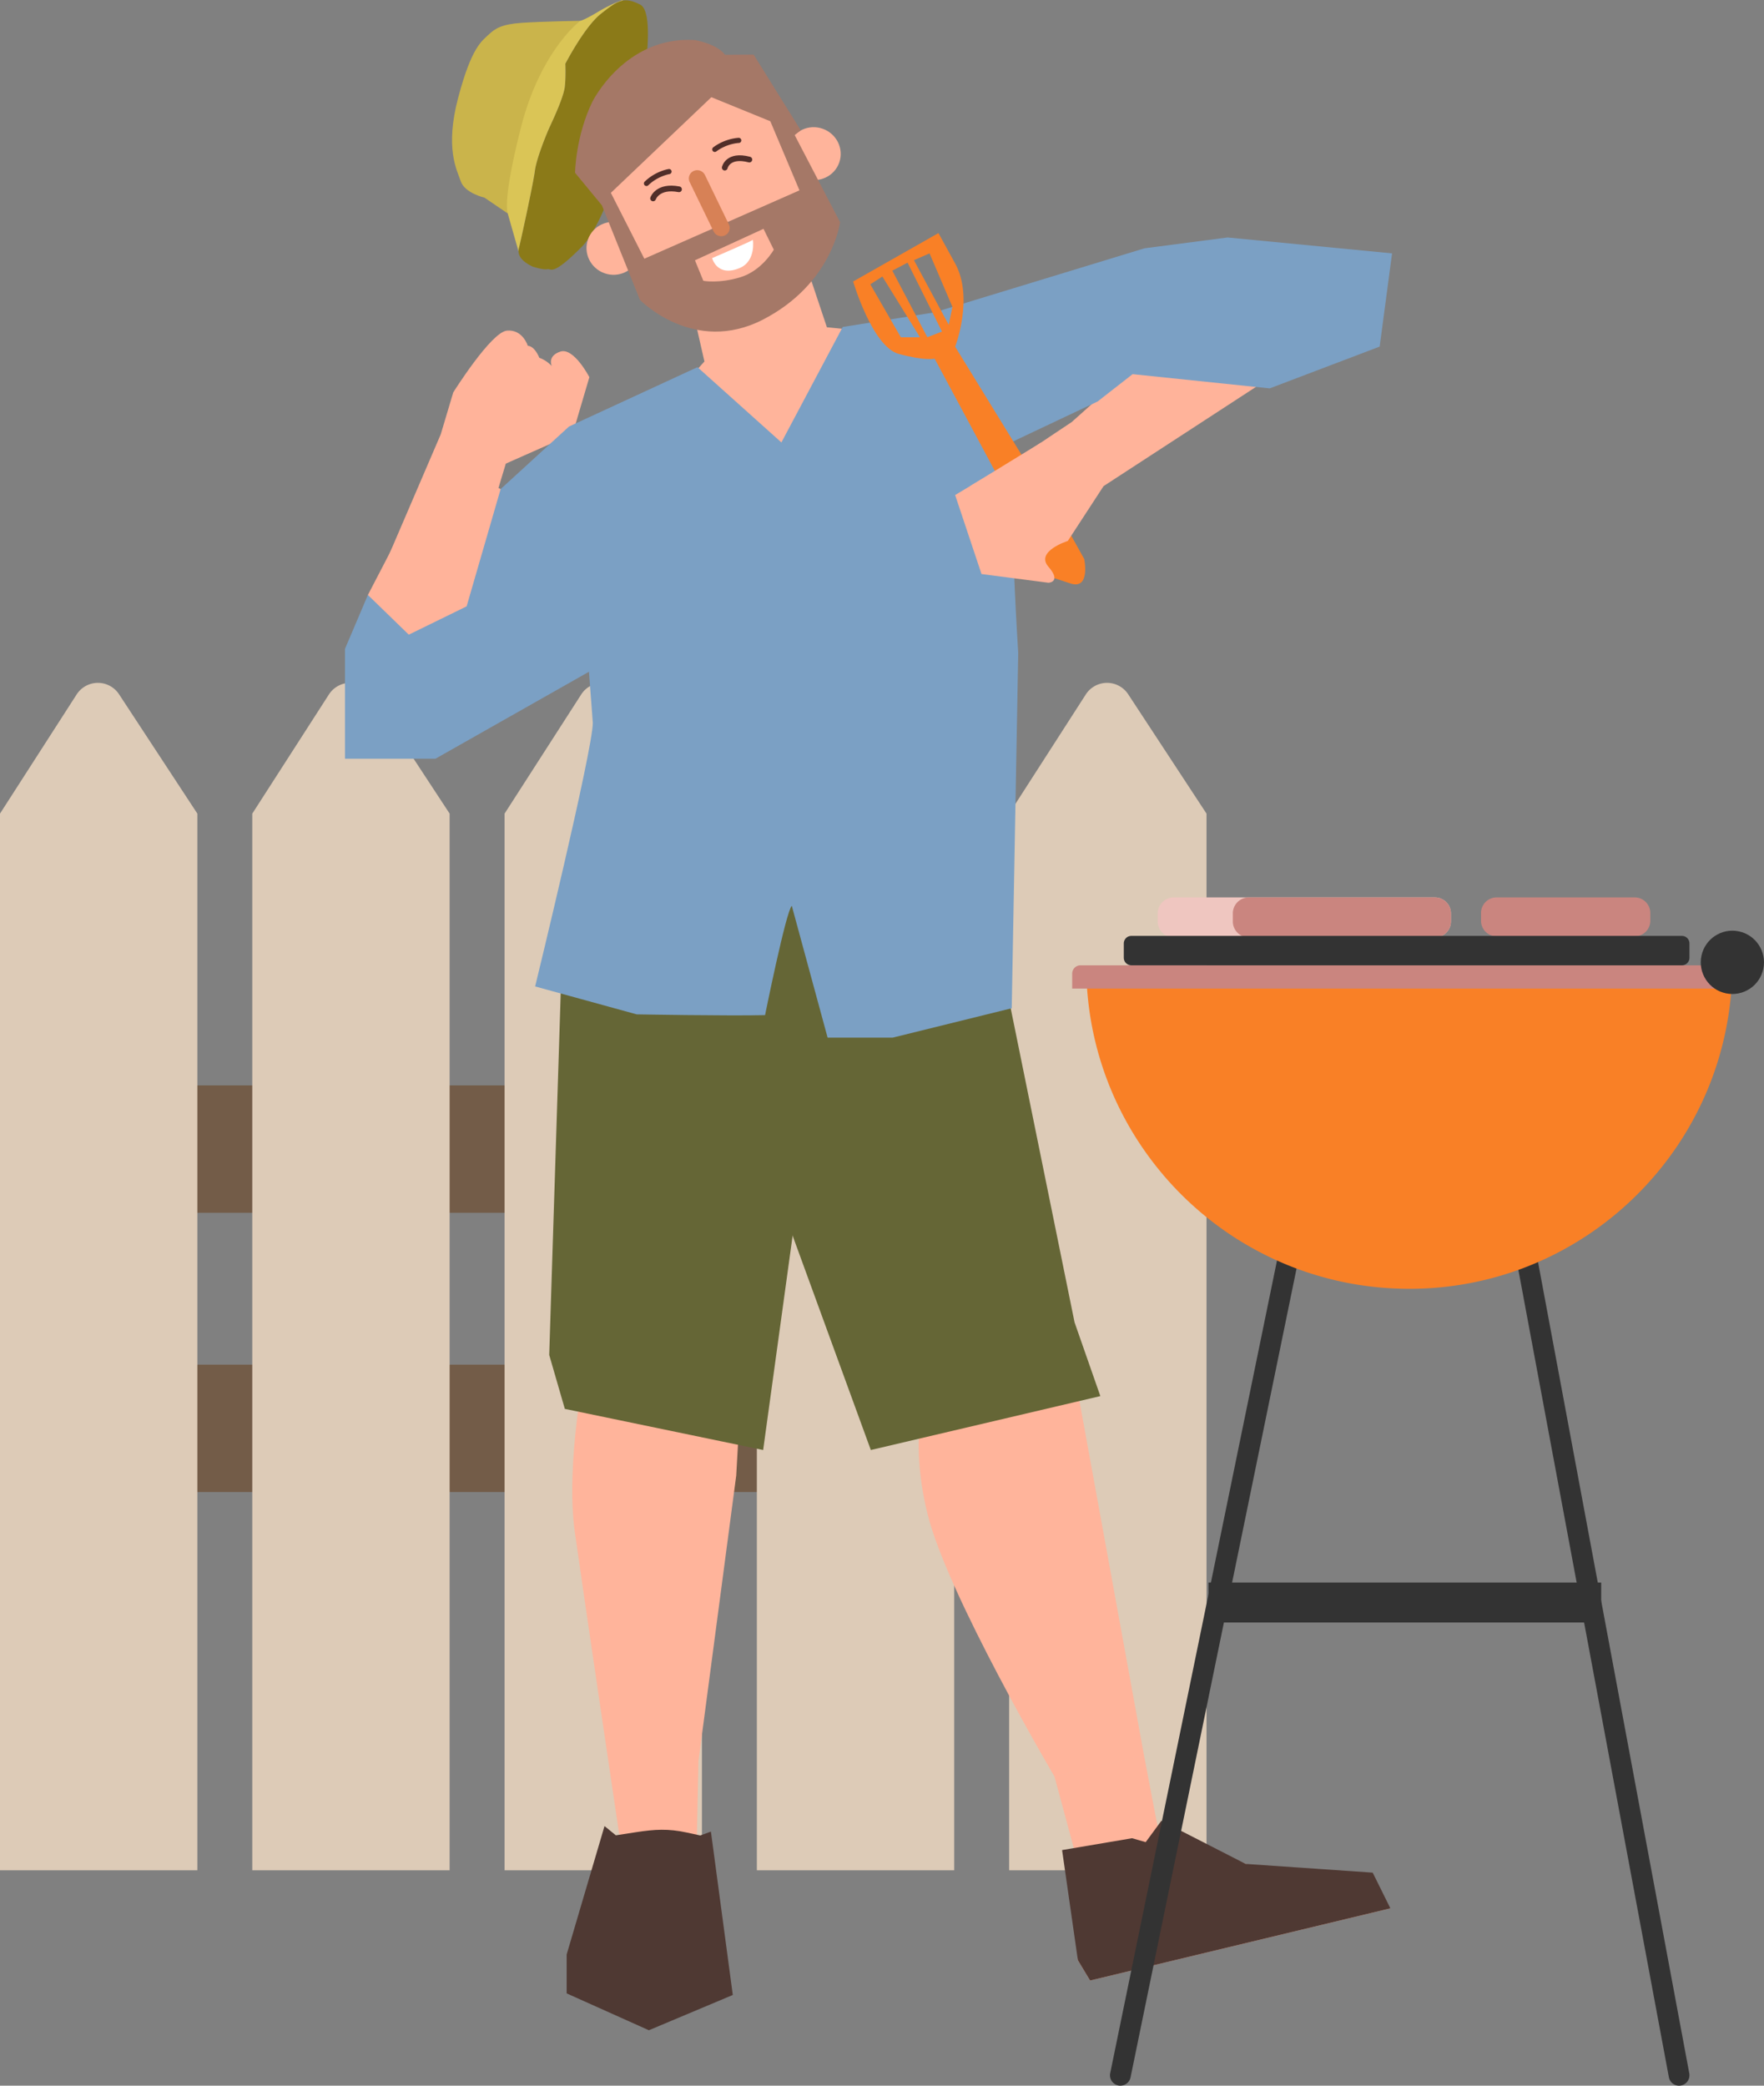 <svg xmlns="http://www.w3.org/2000/svg" width="461" height="545" fill="none"><rect width="100%" height="100%" fill="#808080" stroke="none"/><g clip-path="url(#a)"><path fill="#735C48" d="M289.512 283.622H5.852v33.284h283.66v-33.284Zm0 72.97H5.852v33.284h283.66v-33.284Z"/><path fill="#DDCBB7" d="m0 212.606 20.024-31.134a6.611 6.611 0 0 1 11.088-.052l20.466 31.186v276.112H0V212.606Zm65.93 0 20.024-31.134a6.611 6.611 0 0 1 11.088-.052l20.465 31.186v276.112H65.93V212.606Zm65.934 0 20.025-31.134a6.61 6.61 0 0 1 11.088-.052l20.465 31.186v276.112h-51.578V212.606Zm65.93 0 20.024-31.134a6.612 6.612 0 0 1 11.088-.052l20.465 31.186v276.112h-51.577V212.606Zm65.935 0 20.024-31.134a6.61 6.61 0 0 1 11.088-.052l20.465 31.186v276.112h-51.577V212.606Z"/><path fill="#F98026" d="M277.082 134.824c.256.466 6.266 11.245 6.266 11.245s1.712 8.136-3.627 6.382l-5.334-1.755-10.002-18.879 12.697 3.007Z"/><path fill="#FFB49B" d="M153.154 355.915s-5.483 26.323-2.926 44.483c2.557 18.166 11.596 78.942 11.596 78.942l20.716-19.192 9.863-74.576 1.937-34.474-41.186 4.817Zm89.234 6.669s-5.186 11.861 0 32.992c5.185 21.131 33.192 68.661 33.192 68.661l23.396-5.525-17.785-97.636-38.803 1.508Zm33.193 101.658 6.169 22.849-.062 25.117 3.198 5.315 78.473-18.863-31.702-8.978-29.16-12.528-3.521-18.437-23.395 5.525Z"/><path fill="#656636" d="m194.34 287.803 33.239 91.095 59.981-14.087-6.738-19.274-25.123-123.558-22.407-3.833-38.952 69.657Z"/><path fill="#FFB49B" d="m162.131 458.943-.102 21.192-11.8 27.287v9.157l19.373 8.681 19.773-8.306-7.265-36.403.43-20.403-20.409-1.205Z"/><path fill="#4F3933" d="m157.986 477.154-9.899 33.572v10.157l21.49 9.634 21.93-9.218-5.718-42.693-2.777 1.016-3.51-.765c-4.888-1.061-8.378-.851-13.322-.087l-5.237.811-2.962-2.422.005-.005Z"/><path fill="#656636" d="M199.439 378.898 147.61 368.15l-4.078-14.092 4.078-128.36 73.939-7.552-22.11 160.752Z"/><path fill="#8B7A18" d="M162.659.18c-1.639.328-3.197 1.513-5.585 3.395-4.34 3.397-9.331 13.092-9.331 13.092s.159 3.191-.128 5.91c-.287 2.72-2.91 8.321-3.919 10.507-1.005 2.18-3.536 8.51-3.91 11.558-.374 3.047-3.674 18.263-4.15 20.058a3.625 3.625 0 0 0-.123.985v.01c.051 1.411 1.101 2.72 3.684 3.971 0 0 2.772.908 3.838.667 1.065-.246 1.178 2.057 8.997-5.838 7.819-7.9 15.695-40.44 15.695-40.44s3.873-20.664-.42-22.85c-1.927-.98-3.316-1.287-4.643-1.026h-.005Z"/><path fill="#FFB49B" d="m211.06 70.452 5.042 15.072 44.875 4.453-5.206 28.42-51.808 53.677-53.648-39.948 33.777-37.67-3.653-16.032 30.621-7.972Z"/><path fill="#FFB49B" d="M162.055 64.439c7.465 13.271 24.354 18.18 37.717 10.968 13.363-7.213 16.965-23.311 9.494-36.583-7.465-13.271-23.175-18.688-36.538-11.476-13.364 7.213-18.139 23.82-10.673 37.09Z"/><path fill="#FFB49B" d="M219.322 42.486c1.268-3.59-.665-7.549-4.317-8.842-3.652-1.294-7.641.568-8.91 4.158-1.268 3.59.665 7.549 4.317 8.842 3.652 1.294 7.641-.568 8.91-4.158Zm-52.434 24.757c1.269-3.59-.664-7.55-4.316-8.843-3.652-1.293-7.641.569-8.91 4.158-1.268 3.59.665 7.55 4.317 8.843 3.652 1.293 7.641-.569 8.909-4.158Z"/><path fill="#A57867" d="m207.662 35.264 1.614-1.195-12.323-19.797-7.475.041c-2.224-2.934-7.912-3.853-7.912-3.853-18.277-1.108-26.783 16.17-26.783 16.17-4.401 9.132-4.498 18.52-4.498 18.52l7.014 8.506 9.936 24.696s14.049 14.508 32.178 5.15c18.128-9.362 20.132-25.445 20.132-25.445m-35.729 15.329-2.198-5.366 17.913-8.229 2.69 5.454s-3.059 5.458-8.695 7.187c-5.637 1.729-9.71.949-9.71.949v.005Zm-24.18-22.993 26.27-24.994 15.408 6.284 7.619 18.058-40.545 17.863-8.747-17.211h-.005Z"/><path fill="#D78156" d="M189.437 61.515a2.149 2.149 0 0 0 1.035-2.898l-6.246-12.887a2.24 2.24 0 0 0-2.952-1.052 2.15 2.15 0 0 0-1.035 2.899l6.246 12.886a2.24 2.24 0 0 0 2.952 1.052Z"/><path fill="#512E29" d="M186.906 39.702a.676.676 0 0 1-.641-.262.677.677 0 0 1 .133-.939c3.152-2.36 6.503-2.477 6.646-2.483a.67.67 0 0 1 .041 1.34c-.031 0-3.084.122-5.882 2.216a.682.682 0 0 1-.297.123v.005Zm-17.852 8.895a.666.666 0 0 1-.569-1.139c2.803-2.718 6.082-3.262 6.267-3.288a.67.67 0 0 1 .205 1.324c-.047.005-3.049.508-5.545 2.929a.677.677 0 0 1-.363.18l.005-.006Z"/><path stroke="#512E29" stroke-linecap="round" stroke-miterlimit="10" stroke-width="1.5" d="M170.678 51.845s1.168-3.458 6.769-2.38m11.959-5.665s.774-3.595 6.426-2.103"/><path fill="#fff" d="M186.106 67.45s10.663-4.576 10.643-4.781c-.021-.205.979 5.515-3.449 7.372-5.913 2.478-7.194-2.59-7.194-2.59Z"/><path fill="#CAB44B" d="M136.374 5.966c-5.258.36-6.984 1.472-8.711 3.114-1.727 1.647-4.427 3.206-7.922 16.447-3.494 13.24-.374 18.786.682 21.865 1.05 3.078 6.19 4.258 6.19 4.258l6.077 4.13s-1.21-3.017 3.832-22.665c4.965-19.346 14.737-27.42 15.039-27.672-.302 0-10.012.17-15.182.523h-.005Z"/><path fill="#DAC556" d="m162.746 0-.087.18c-1.639.328-3.197 1.513-5.585 3.396-4.34 3.396-9.33 13.092-9.33 13.092s.158 3.19-.129 5.91c-.286 2.719-2.91 8.32-3.919 10.506-1.005 2.18-3.536 8.511-3.91 11.558-.374 3.047-3.674 18.263-4.15 20.059a3.665 3.665 0 0 0-.123.985l-2.824-9.911s-1.511-3.094 3.531-22.747c4.965-19.346 15.039-27.344 15.341-27.59l.01-.005s.538.144 4.617-2.278c4.078-2.421 6.564-3.16 6.564-3.16l-.006.005Z"/><path fill="#FFB39A" d="M142.537 138.472s-16.745 13.481-19.834 14.123l9.484-31.448 17.457-7.736 4.381-14.852s-4.053-7.818-7.568-6.69c-3.515 1.135-2.259 3.771-2.259 3.771s-1.256-1.436-3.264-2.165c0 0-1.107-2.99-3.003-3.119 0 0-1.307-4.334-5.452-3.96-4.145.374-14.029 16.149-14.029 16.149l-3.264 10.938-20.47 47.653v32.448l13.44 1.385 51.793-31.57-17.406-24.943-.006.016Z"/><path fill="#7BA0C4" d="m148.707 111.451 33.572-15.508 21.93 19.669 16.028-30.17 47.089-7.49 6.671-1.062s-6.031 27.163 0 33.202l-9.797 5.52s0 24.911 1.901 55.009l-1.696 92.84-31.112 7.679h-17.007l-9.361-34.448c-1.512 1.447-6.984 28.569-6.984 28.569-9.541.231-33.552-.2-33.552-.2l-26.536-7.295s15.074-61.858 15.074-68.897l-1.619-21.408s-4.596-34.376-4.596-56.005l-.005-.005Z"/><path fill="#7BA0C4" d="m158.217 131.387-9.51-19.936-21.377 19.551-31.184 24.465-5.99 14.088v28.713h23.636l51.793-29.344-7.368-37.537Z"/><path fill="#4F3933" d="m277.563 483.439 4.125 28.77 3.198 5.314 78.473-18.863-4.622-9.327-33.193-2.277-22.033-11.276-4.099 5.586-3.561-1.026-18.288 3.099Z"/><path fill="#FFB39A" d="M267.433 78.629s27.49-10.717 48.637-12.194c21.146-1.478 36.651 4.704 36.651 4.704l-3.525 12.523-15.859 14.112-44.937 29.257-9.34 14.324s-8.588 2.683-5.063 6.74c3.525 4.058 0 4.181 0 4.181l-17.493-2.277-6.892-20.644 18.303-10.953 12.159-8.115 21.09-18.833-32.024 12.553-1.712-25.383.005.005Z"/><path fill="#7BA0C4" d="m299.094 64.885-53.842 16.422 18.948 34.305 22.648-10.702 9.146-7.14 35.822 3.719 28.745-10.922 3.238-24.358-42.984-4.155-21.721 2.831Z"/><path fill="#FFB39A" d="m121.945 123.604 8.89 4.192-8.89 30.652-15.116 7.392-10.683-10.373 19.122-36.793 6.677 4.93Z"/><path fill="#F98026" d="M249.617 90.597s4.94-12.753 0-21.746c-3.54-6.449-4.247-7.736-4.365-7.947L222.958 73.56s5.011 17.032 11.902 18.915c6.892 1.883 9.398 1.257 9.398 1.257l21.09 39.306 2.505-12.753-18.241-29.693.005.005Zm-14.198-2.467-7.973-13.831 3.151-2.042 9.828 15.873h-5.006Zm6.933 0-9.157-17.407 3.987-2.088 8.992 18.007-3.822 1.483v.005Zm5.58-3.248-9.085-16.893 4.078-1.78 5.98 13.984-.973 4.69Z"/><path fill="#FFB39A" d="m280.781 118.592-8.844-2.867-18.364 11.265 8.537 11.41s13.932-1.257 13.932-1.673c0-.415 4.734-18.135 4.734-18.135h.005Z"/><path fill="#333" d="M438.798 545a2.71 2.71 0 0 1-2.654-2.175l-40.699-218.306a2.721 2.721 0 0 1 2.116-3.206c1.47-.298 2.9.651 3.202 2.119l40.7 218.305a2.723 2.723 0 0 1-2.66 3.263h-.005Zm-146.001 0a2.719 2.719 0 0 1-2.649-3.314l46.049-224.334a2.715 2.715 0 1 1 5.298 1.186l-46.049 224.333a2.712 2.712 0 0 1-2.644 2.124l-.005.005Z"/><path fill="#F98026" d="M438.87 252.883H283.881c.149 19.833 7.117 38.034 18.672 52.383.476.59.958 1.17 1.445 1.75.015.02.036.041.051.061.492.575.989 1.144 1.491 1.703 0 0 0 .005.005.01a84.703 84.703 0 0 0 8.347 8.091c.538.456 1.081.903 1.635 1.344a100.75 100.75 0 0 0 1.829 1.426c.046.031.087.067.133.102a83.856 83.856 0 0 0 7.589 5.115c.061.036.123.072.189.108.574.338 1.148.672 1.727 1 .123.067.246.139.369.206.528.292 1.061.584 1.599.866.143.077.287.149.43.226.533.277 1.071.549 1.609.816.138.067.272.138.41.205.584.287 1.178.564 1.768.836.087.041.169.082.256.118a86.288 86.288 0 0 0 4.227 1.786l.205.077c.62.241 1.245.471 1.875.702.185.067.364.129.549.195.517.185 1.04.359 1.562.534.226.072.451.143.672.215.492.159.983.308 1.475.457l.718.215c.492.144.989.282 1.486.416.235.061.471.128.702.19.533.138 1.071.272 1.614.4.194.046.389.097.584.143 1.476.344 2.967.647 4.468.914.205.035.41.066.615.102.543.093 1.086.18 1.629.262.272.041.543.077.82.113.482.066.968.133 1.45.19.297.035.594.066.892.102.466.051.937.098 1.409.144.302.031.604.056.912.082.481.041.958.072 1.44.102a55.138 55.138 0 0 0 2.454.124l.753.03c.779.021 1.558.036 2.337.036 46.417 0 84.083-37.501 84.427-83.897h-13.866.026Z"/><path fill="#CA857F" d="M282.38 252.241h170.365v6.084H280.202v-3.904a2.18 2.18 0 0 1 2.178-2.18Z"/><path fill="#333" d="M460.826 253.139c-.923 4.474-5.293 7.351-9.761 6.428-4.468-.923-7.343-5.299-6.421-9.773.923-4.473 5.293-7.351 9.761-6.428 4.469.924 7.343 5.3 6.421 9.773Z"/><path fill="#333" d="M458.008 252.554a5.383 5.383 0 1 1-10.54-2.18 5.38 5.38 0 1 1 10.54 2.18Zm-39.557 160.982H315.818v10.44h102.633v-10.44Z"/><path fill="#EFC6C0" d="M375 234.501h-68.261a4.189 4.189 0 0 0-4.186 4.192v2.077a4.189 4.189 0 0 0 4.186 4.192H375a4.189 4.189 0 0 0 4.186-4.192v-2.077a4.189 4.189 0 0 0-4.186-4.192Z"/><path fill="#CA857F" d="M375 234.501h-48.631a4.189 4.189 0 0 0-4.186 4.192v2.077a4.189 4.189 0 0 0 4.186 4.192H375a4.189 4.189 0 0 0 4.186-4.192v-2.077a4.189 4.189 0 0 0-4.186-4.192Zm16.12 0h36.093a4.077 4.077 0 0 1 4.073 4.079v2.016a4.076 4.076 0 0 1-4.073 4.078H391.12a4.077 4.077 0 0 1-4.074-4.078v-2.016a4.078 4.078 0 0 1 4.074-4.079Z"/><path fill="#333" d="M295.661 244.557h143.885c1.092 0 1.973.887 1.973 1.975v3.734a1.975 1.975 0 0 1-1.973 1.976H295.661a1.976 1.976 0 0 1-1.973-1.976v-3.734c0-1.093.887-1.975 1.973-1.975Z"/></g><defs><clipPath id="a"><path fill="#fff" d="M0 0h461v545H0z"/></clipPath></defs></svg>
